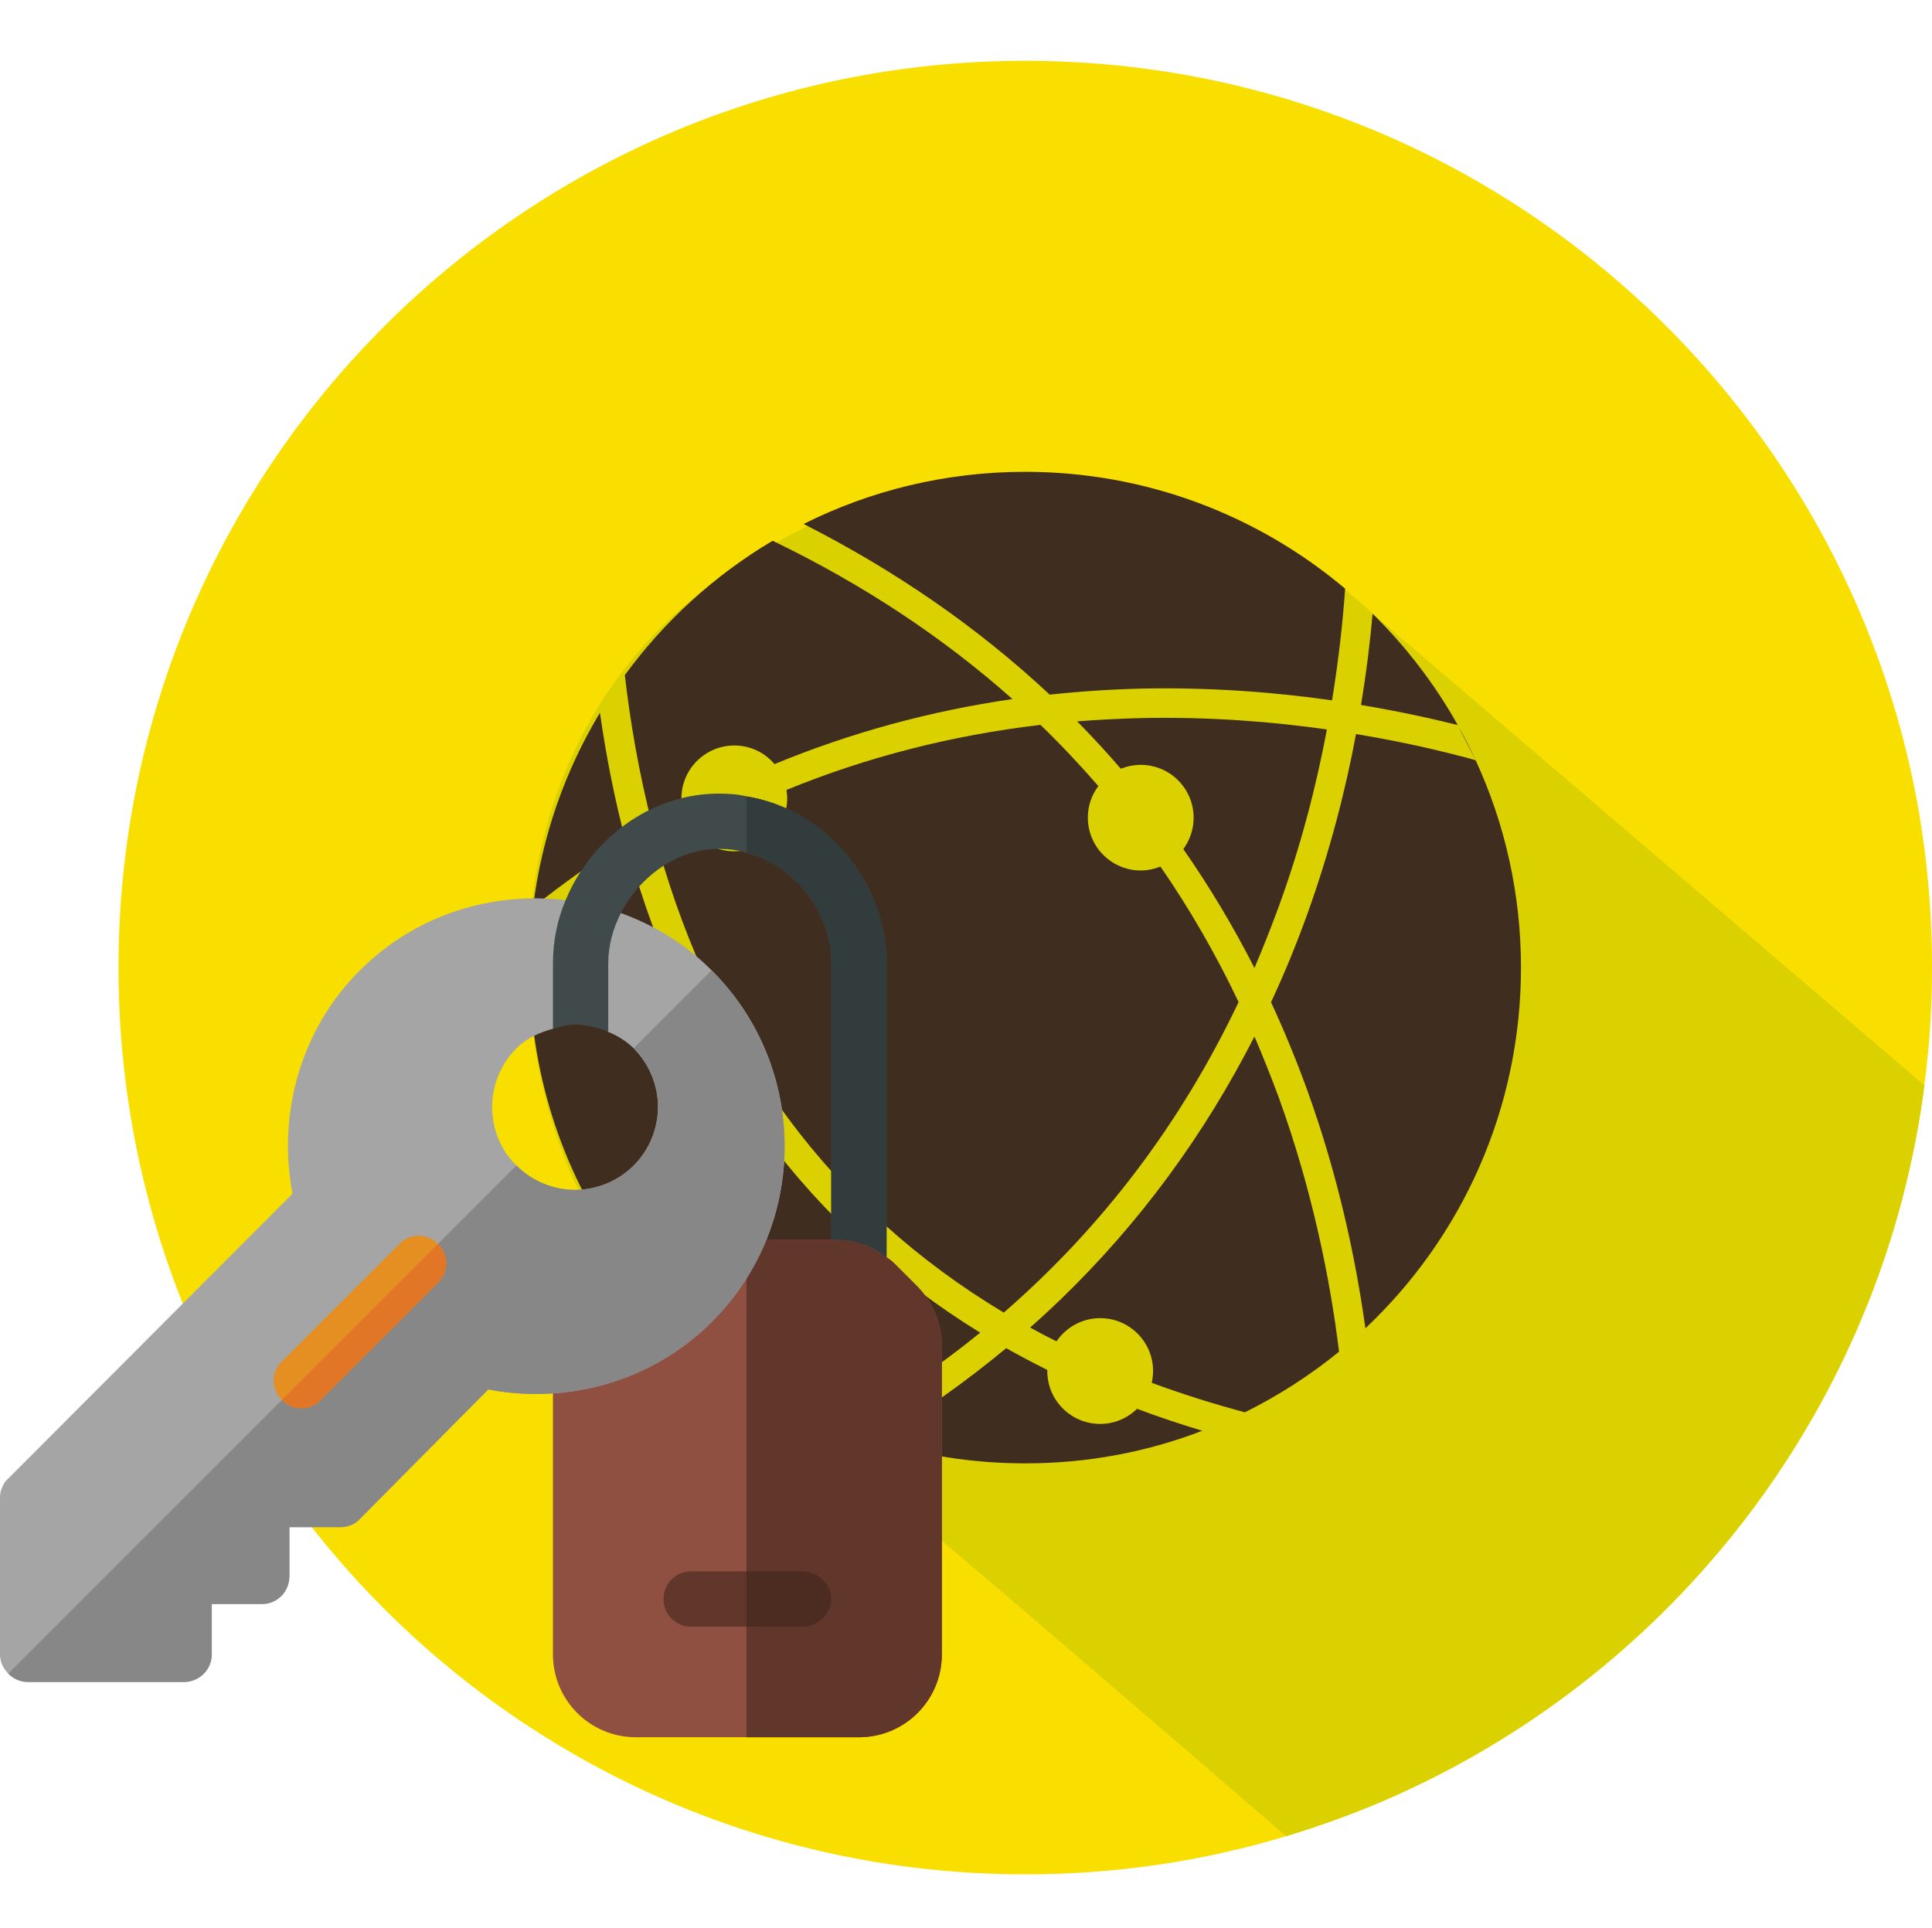 <?xml version="1.0" encoding="utf-8"?>
<!-- Generator: Adobe Illustrator 22.1.0, SVG Export Plug-In . SVG Version: 6.00 Build 0)  -->
<svg version="1.1" xmlns="http://www.w3.org/2000/svg" xmlns:xlink="http://www.w3.org/1999/xlink" x="0px" y="0px"
	 viewBox="0 0 1048.2 1046.2" style="enable-background:new 0 0 1048.2 1046.2;" xml:space="preserve">
<style type="text/css">
	.st0{display:none;}
	.st1{display:inline;}
	.st2{fill:none;}
	.st3{fill:#FFFFFF;}
	.st4{fill:#F9DF00;}
	.st5{fill:#DBD000;}
	.st6{fill:#3F2D1F;}
	.st7{fill:#905041;}
	.st8{fill:#61362B;}
	.st9{fill:#A5A5A5;}
	.st10{fill:#878787;}
	.st11{fill:#E58F22;}
	.st12{fill:#E17726;}
	.st13{fill:#404A4A;}
	.st14{fill:#323C3C;}
	.st15{fill:#4C2B20;}
</style>
<g id="Прямоугольник_1_xA0_Изображение_1_">
</g>
<g id="Защита_корпоративной_информации__от_утечки_данных_и_несанкциони__x28_копия_x29_">
</g>
<g id="Защита_корпоративной_информации__от_утечки_данных_и_несанкциони__x28_копия2_x29_" class="st0">
	
		<g id="Защита_корпоративной_информации__от_утечки_данных_и_несанкциони_1_" class="st1">
		<rect x="-1586" y="225.8" class="st2" width="1620" height="588.5"/>
		<path class="st3" d="M-1502.1,274.5c0,14.5-4.1,25.5-12.3,33.2c-8.2,7.7-20.1,11.5-35.6,11.5h-24.9v-87.8h27.6
			c14.3,0,25.5,3.8,33.4,11.4S-1502.1,260.9-1502.1,274.5z M-1521.4,275c0-18.9-8.3-28.3-25-28.3h-9.9v57.2h8
			C-1530.4,303.9-1521.4,294.2-1521.4,275z"/>
		<path class="st3" d="M-1465.3,285.6v33.7h-18.6v-87.8h25.6c11.9,0,20.8,2.2,26.5,6.5c5.7,4.3,8.6,10.9,8.6,19.8
			c0,5.2-1.4,9.8-4.3,13.8c-2.8,4-6.9,7.2-12.1,9.5c13.2,19.7,21.8,32.5,25.8,38.3h-20.7l-21-33.7H-1465.3z M-1465.3,270.4h6
			c5.9,0,10.2-1,13-2.9c2.8-2,4.2-5,4.2-9.2c0-4.2-1.4-7.1-4.3-8.9c-2.9-1.8-7.3-2.6-13.3-2.6h-5.6V270.4z"/>
		<path class="st3" d="M-1365.5,319.3l-21.1-68.9h-0.5c0.8,14,1.1,23.4,1.1,28v40.8h-16.6v-87.8h25.3l20.8,67.1h0.4l22-67.1h25.3
			v87.8h-17.4v-41.6c0-2,0-4.2,0.1-6.8c0.1-2.6,0.3-9.4,0.8-20.4h-0.5l-22.6,68.8H-1365.5z"/>
		<path class="st3" d="M-1219.3,320.5c-7.9,0-14.1-2.9-18.6-8.6h-1c0.6,5.6,1,8.8,1,9.7v27.2h-18.3v-96.7h14.9l2.6,8.7h0.8
			c4.3-6.6,10.6-10,19-10c7.9,0,14.1,3.1,18.6,9.2c4.5,6.1,6.7,14.6,6.7,25.5c0,7.2-1.1,13.4-3.2,18.7c-2.1,5.3-5.1,9.3-9,12.1
			C-1209.5,319.1-1214.1,320.5-1219.3,320.5z M-1224.8,265.5c-4.5,0-7.8,1.4-9.9,4.2c-2.1,2.8-3.2,7.4-3.2,13.8v2
			c0,7.2,1.1,12.4,3.2,15.5c2.1,3.1,5.5,4.7,10.2,4.7c8.2,0,12.3-6.8,12.3-20.3c0-6.6-1-11.6-3-14.9
			C-1217.3,267.1-1220.4,265.5-1224.8,265.5z"/>
		<path class="st3" d="M-1140.9,250.8c2.5,0,4.5,0.2,6.2,0.5l-1.4,17.2c-1.5-0.4-3.3-0.6-5.4-0.6c-5.8,0-10.4,1.5-13.7,4.5
			c-3.3,3-4.9,7.2-4.9,12.6v34.2h-18.3v-67.1h13.9l2.7,11.3h0.9c2.1-3.8,4.9-6.8,8.4-9.1C-1148.9,252-1145.1,250.8-1140.9,250.8z"/>
		<path class="st3" d="M-1061.5,285.6c0,10.9-2.9,19.5-8.6,25.6c-5.8,6.2-13.8,9.2-24.1,9.2c-6.4,0-12.1-1.4-17.1-4.2
			s-8.7-6.9-11.4-12.2s-4-11.5-4-18.5c0-11,2.9-19.5,8.6-25.6c5.7-6.1,13.8-9.1,24.1-9.1c6.4,0,12.1,1.4,17.1,4.2
			c4.9,2.8,8.7,6.8,11.4,12.1C-1062.8,272.4-1061.5,278.5-1061.5,285.6z M-1107.9,285.6c0,6.6,1.1,11.7,3.3,15.1
			c2.2,3.4,5.7,5.1,10.7,5.1c4.9,0,8.4-1.7,10.5-5.1c2.1-3.4,3.2-8.4,3.2-15.1c0-6.6-1.1-11.6-3.2-15c-2.2-3.3-5.7-5-10.6-5
			c-4.9,0-8.4,1.7-10.6,5S-1107.9,278.9-1107.9,285.6z"/>
		<path class="st3" d="M-1018.1,305.9c3.2,0,7-0.7,11.5-2.1v13.6c-4.6,2-10.2,3.1-16.8,3.1c-7.3,0-12.7-1.9-16-5.6
			c-3.3-3.7-5-9.3-5-16.7v-32.4h-8.8v-7.7l10.1-6.1l5.3-14.2h11.7v14.3h18.8v13.8h-18.8v32.4c0,2.6,0.7,4.5,2.2,5.8
			C-1022.4,305.2-1020.5,305.9-1018.1,305.9z"/>
		<path class="st3" d="M-962.6,320.5c-10.8,0-19.3-3-25.3-8.9c-6.1-6-9.1-14.4-9.1-25.3c0-11.3,2.8-19.9,8.4-26.1
			c5.6-6.1,13.4-9.2,23.3-9.2c9.5,0,16.9,2.7,22.2,8.1s7.9,12.9,7.9,22.4v8.9h-43.3c0.2,5.2,1.7,9.3,4.6,12.2
			c2.9,2.9,6.9,4.4,12.1,4.4c4,0,7.9-0.4,11.5-1.3s7.4-2.2,11.3-4v14.2c-3.2,1.6-6.6,2.8-10.3,3.6
			C-952.9,320.1-957.4,320.5-962.6,320.5z M-965.2,263.9c-3.9,0-6.9,1.2-9.1,3.7c-2.2,2.5-3.5,6-3.8,10.5h25.7
			c-0.1-4.5-1.3-8-3.5-10.5S-961.3,263.9-965.2,263.9z"/>
		<path class="st3" d="M-893,320.5c-20.9,0-31.4-11.5-31.4-34.4c0-11.4,2.8-20.1,8.5-26.2c5.7-6,13.8-9,24.4-9
			c7.8,0,14.7,1.5,20.9,4.6l-5.4,14.2c-2.9-1.2-5.6-2.1-8-2.9c-2.5-0.7-5-1.1-7.4-1.1c-9.5,0-14.3,6.8-14.3,20.3
			c0,13.1,4.8,19.7,14.3,19.7c3.5,0,6.8-0.5,9.8-1.4c3-0.9,6-2.4,9-4.4v15.7c-3,1.9-6,3.2-9,3.9C-884.6,320.1-888.4,320.5-893,320.5
			z"/>
		<path class="st3" d="M-828.8,305.9c3.2,0,7-0.7,11.5-2.1v13.6c-4.6,2-10.2,3.1-16.8,3.1c-7.3,0-12.7-1.9-16-5.6
			c-3.3-3.7-5-9.3-5-16.7v-32.4h-8.8v-7.7l10.1-6.1l5.3-14.2h11.7v14.3h18.8v13.8h-18.8v32.4c0,2.6,0.7,4.5,2.2,5.8
			C-833.1,305.2-831.2,305.9-828.8,305.9z"/>
		<path class="st3" d="M-804.5,234.7c0-6,3.3-8.9,10-8.9c6.6,0,10,3,10,8.9c0,2.8-0.8,5.1-2.5,6.6c-1.7,1.6-4.2,2.4-7.5,2.4
			C-801.1,243.8-804.5,240.8-804.5,234.7z M-785.4,319.3h-18.3v-67.1h18.3V319.3z"/>
		<path class="st3" d="M-705.1,285.6c0,10.9-2.9,19.5-8.6,25.6c-5.8,6.2-13.8,9.2-24.1,9.2c-6.4,0-12.1-1.4-17.1-4.2
			s-8.7-6.9-11.4-12.2s-4-11.5-4-18.5c0-11,2.9-19.5,8.6-25.6c5.7-6.1,13.8-9.1,24.1-9.1c6.4,0,12.1,1.4,17.1,4.2
			c4.9,2.8,8.7,6.8,11.4,12.1C-706.4,272.4-705.1,278.5-705.1,285.6z M-751.6,285.6c0,6.6,1.1,11.7,3.3,15.1
			c2.2,3.4,5.7,5.1,10.7,5.1c4.9,0,8.4-1.7,10.5-5.1c2.1-3.4,3.2-8.4,3.2-15.1c0-6.6-1.1-11.6-3.2-15c-2.2-3.3-5.7-5-10.6-5
			c-4.9,0-8.4,1.7-10.6,5S-751.6,278.9-751.6,285.6z"/>
		<path class="st3" d="M-628,319.3h-18.3V280c0-4.8-0.9-8.5-2.6-10.9c-1.7-2.4-4.5-3.6-8.2-3.6c-5.1,0-8.8,1.7-11.1,5.1
			s-3.4,9.1-3.4,17v31.6H-690v-67.1h14l2.5,8.6h1c2-3.2,4.9-5.7,8.4-7.4c3.6-1.7,7.7-2.5,12.2-2.5c7.8,0,13.7,2.1,17.8,6.3
			c4,4.2,6.1,10.3,6.1,18.3V319.3z"/>
		<path class="st3" d="M-540.1,265.9h-15.9v53.4h-18.3v-53.4h-10.1V257l10.1-4.9v-4.9c0-7.6,1.9-13.2,5.6-16.8
			c3.8-3.5,9.8-5.3,18.1-5.3c6.3,0,12,0.9,16.9,2.8l-4.7,13.5c-3.7-1.2-7.1-1.7-10.2-1.7c-2.6,0-4.5,0.8-5.6,2.3
			c-1.2,1.5-1.7,3.5-1.7,5.9v4.2h15.9V265.9z"/>
		<path class="st3" d="M-468.6,285.6c0,10.9-2.9,19.5-8.6,25.6c-5.8,6.2-13.8,9.2-24.1,9.2c-6.4,0-12.1-1.4-17.1-4.2
			s-8.7-6.9-11.4-12.2s-4-11.5-4-18.5c0-11,2.9-19.5,8.6-25.6c5.7-6.1,13.8-9.1,24.1-9.1c6.4,0,12.1,1.4,17.1,4.2
			c4.9,2.8,8.7,6.8,11.4,12.1C-469.9,272.4-468.6,278.5-468.6,285.6z M-515,285.6c0,6.6,1.1,11.7,3.3,15.1c2.2,3.4,5.7,5.1,10.7,5.1
			c4.9,0,8.4-1.7,10.5-5.1c2.1-3.4,3.2-8.4,3.2-15.1c0-6.6-1.1-11.6-3.2-15c-2.2-3.3-5.7-5-10.6-5c-4.9,0-8.4,1.7-10.6,5
			C-513.9,273.9-515,278.9-515,285.6z"/>
		<path class="st3" d="M-415.9,250.8c2.5,0,4.5,0.2,6.2,0.5l-1.4,17.2c-1.5-0.4-3.3-0.6-5.4-0.6c-5.8,0-10.4,1.5-13.7,4.5
			c-3.3,3-4.9,7.2-4.9,12.6v34.2h-18.3v-67.1h13.9l2.7,11.3h0.9c2.1-3.8,4.9-6.8,8.4-9.1C-424,252-420.1,250.8-415.9,250.8z"/>
		<path class="st3" d="M-1529.5,446.9c0,6.9-2.4,12.1-7.2,15.7c-4.8,3.6-11.9,5.4-21.5,5.4c-4.9,0-9-0.3-12.5-1
			c-3.4-0.7-6.7-1.6-9.7-2.9V449c3.4,1.6,7.2,2.9,11.5,4c4.3,1.1,8,1.6,11.3,1.6c6.6,0,10-1.9,10-5.8c0-1.4-0.4-2.6-1.3-3.5
			c-0.9-0.9-2.4-1.9-4.6-3.1s-5-2.5-8.6-4c-5.2-2.2-9-4.2-11.4-6c-2.4-1.8-4.2-4-5.3-6.3c-1.1-2.4-1.7-5.3-1.7-8.8
			c0-6,2.3-10.6,6.9-13.8c4.6-3.3,11.2-4.9,19.7-4.9c8.1,0,16,1.8,23.6,5.3l-5.5,13.2c-3.4-1.4-6.5-2.6-9.4-3.5
			c-2.9-0.9-5.9-1.4-8.9-1.4c-5.4,0-8.1,1.5-8.1,4.4c0,1.6,0.9,3.1,2.6,4.3c1.7,1.2,5.6,3,11.4,5.3c5.2,2.1,9.1,4.1,11.5,5.9
			c2.4,1.8,4.2,4,5.4,6.4C-1530.1,440.7-1529.5,443.6-1529.5,446.9z"/>
		<path class="st3" d="M-1454.2,433.2c0,10.9-2.9,19.5-8.6,25.6c-5.8,6.2-13.8,9.2-24.1,9.2c-6.4,0-12.1-1.4-17.1-4.2
			s-8.7-6.9-11.4-12.2s-4-11.5-4-18.5c0-11,2.9-19.5,8.6-25.6c5.7-6.1,13.8-9.1,24.1-9.1c6.4,0,12.1,1.4,17.1,4.2
			c4.9,2.8,8.7,6.8,11.4,12.1C-1455.6,420-1454.2,426.1-1454.2,433.2z M-1500.7,433.2c0,6.6,1.1,11.7,3.3,15.1
			c2.2,3.4,5.7,5.1,10.7,5.1c4.9,0,8.4-1.7,10.5-5.1c2.1-3.4,3.2-8.4,3.2-15.1c0-6.6-1.1-11.6-3.2-15c-2.2-3.3-5.7-5-10.6-5
			c-4.9,0-8.4,1.7-10.6,5S-1500.7,426.5-1500.7,433.2z"/>
		<path class="st3" d="M-1402,413.5h-15.9v53.4h-18.3v-53.4h-10.1v-8.8l10.1-4.9v-4.9c0-7.6,1.9-13.2,5.6-16.8
			c3.8-3.5,9.8-5.3,18.1-5.3c6.3,0,12,0.9,16.9,2.8l-4.7,13.5c-3.7-1.2-7.1-1.7-10.2-1.7c-2.6,0-4.5,0.8-5.6,2.3
			c-1.2,1.5-1.7,3.5-1.7,5.9v4.2h15.9V413.5z"/>
		<path class="st3" d="M-1363.2,453.5c3.2,0,7-0.7,11.5-2.1V465c-4.6,2-10.2,3.1-16.8,3.1c-7.3,0-12.7-1.9-16-5.6
			c-3.3-3.7-5-9.3-5-16.7v-32.4h-8.8v-7.7l10.1-6.1l5.3-14.2h11.7v14.3h18.8v13.8h-18.8v32.4c0,2.6,0.7,4.5,2.2,5.8
			C-1367.5,452.8-1365.6,453.5-1363.2,453.5z"/>
		<path class="st3" d="M-1282.9,466.9l-5.2-23.5l-7-29.7h-0.4l-12.3,53.2h-19.7l-19.1-67.1h18.3l7.7,29.7c1.2,5.3,2.5,12.7,3.8,22
			h0.4c0.2-3,0.9-7.9,2.1-14.5l1-5.1l8.3-32.2h20.2l7.9,32.2c0.2,0.9,0.4,2.2,0.8,3.9c0.3,1.7,0.7,3.6,1,5.5
			c0.3,1.9,0.6,3.8,0.9,5.7c0.3,1.9,0.4,3.4,0.5,4.5h0.4c0.4-2.9,1-6.8,1.9-11.9c0.9-5,1.6-8.4,2-10.2l8-29.7h18l-19.3,67.1H-1282.9
			z"/>
		<path class="st3" d="M-1190.2,466.9l-3.5-9.1h-0.5c-3.1,3.9-6.3,6.6-9.5,8.1c-3.3,1.5-7.5,2.3-12.8,2.3c-6.4,0-11.5-1.8-15.2-5.5
			c-3.7-3.7-5.6-8.9-5.6-15.7c0-7.1,2.5-12.4,7.5-15.8c5-3.4,12.5-5.3,22.6-5.6l11.7-0.4v-2.9c0-6.8-3.5-10.2-10.5-10.2
			c-5.4,0-11.7,1.6-18.9,4.9l-6.1-12.4c7.7-4,16.3-6.1,25.7-6.1c9,0,15.9,2,20.7,5.9c4.8,3.9,7.2,9.9,7.2,17.9v44.7H-1190.2z
			 M-1195.6,435.7l-7.1,0.2c-5.3,0.2-9.3,1.1-11.9,2.9c-2.6,1.8-3.9,4.4-3.9,8c0,5.2,3,7.7,8.9,7.7c4.2,0,7.6-1.2,10.2-3.7
			c2.5-2.4,3.8-5.7,3.8-9.7V435.7z"/>
		<path class="st3" d="M-1121,398.4c2.5,0,4.5,0.2,6.2,0.5l-1.4,17.2c-1.5-0.4-3.3-0.6-5.4-0.6c-5.8,0-10.4,1.5-13.7,4.5
			c-3.3,3-4.9,7.2-4.9,12.6v34.2h-18.3v-67.1h13.9l2.7,11.3h0.9c2.1-3.8,4.9-6.8,8.4-9.1C-1129,399.6-1125.2,398.4-1121,398.4z"/>
		<path class="st3" d="M-1072.3,468.1c-10.8,0-19.3-3-25.3-8.9c-6.1-6-9.1-14.4-9.1-25.3c0-11.3,2.8-19.9,8.4-26.1
			c5.6-6.1,13.4-9.2,23.3-9.2c9.5,0,16.9,2.7,22.2,8.1s7.9,12.9,7.9,22.4v8.9h-43.3c0.2,5.2,1.7,9.3,4.6,12.2
			c2.9,2.9,6.9,4.4,12.1,4.4c4,0,7.9-0.4,11.5-1.3s7.4-2.2,11.3-4v14.2c-3.2,1.6-6.6,2.8-10.3,3.6
			C-1062.6,467.7-1067,468.1-1072.3,468.1z M-1074.8,411.5c-3.9,0-6.9,1.2-9.1,3.7c-2.2,2.5-3.5,6-3.8,10.5h25.7
			c-0.1-4.5-1.3-8-3.5-10.5S-1071,411.5-1074.8,411.5z"/>
		<path class="st3" d="M-955.4,466.9l-3.5-9.1h-0.5c-3.1,3.9-6.3,6.6-9.5,8.1c-3.3,1.5-7.5,2.3-12.8,2.3c-6.4,0-11.5-1.8-15.2-5.5
			c-3.7-3.7-5.6-8.9-5.6-15.7c0-7.1,2.5-12.4,7.5-15.8c5-3.4,12.5-5.3,22.6-5.6l11.7-0.4v-2.9c0-6.8-3.5-10.2-10.5-10.2
			c-5.4,0-11.7,1.6-18.9,4.9l-6.1-12.4c7.7-4,16.3-6.1,25.7-6.1c9,0,15.9,2,20.7,5.9c4.8,3.9,7.2,9.9,7.2,17.9v44.7H-955.4z
			 M-960.8,435.7l-7.1,0.2c-5.3,0.2-9.3,1.1-11.9,2.9c-2.6,1.8-3.9,4.4-3.9,8c0,5.2,3,7.7,8.9,7.7c4.2,0,7.6-1.2,10.2-3.7
			c2.5-2.4,3.8-5.7,3.8-9.7V435.7z"/>
		<path class="st3" d="M-861.8,466.9h-18.3v-39.2c0-4.8-0.9-8.5-2.6-10.9c-1.7-2.4-4.5-3.6-8.2-3.6c-5.1,0-8.8,1.7-11.1,5.1
			s-3.4,9.1-3.4,17v31.6h-18.3v-67.1h14l2.5,8.6h1c2-3.2,4.9-5.7,8.4-7.4c3.6-1.7,7.7-2.5,12.2-2.5c7.8,0,13.7,2.1,17.8,6.3
			c4,4.2,6.1,10.3,6.1,18.3V466.9z"/>
		<path class="st3" d="M-821.6,468.1c-7.9,0-14.1-3.1-18.6-9.2c-4.5-6.1-6.8-14.6-6.8-25.5c0-11,2.3-19.6,6.9-25.7
			c4.6-6.1,10.9-9.2,18.9-9.2c8.4,0,14.9,3.3,19.3,9.8h0.6c-0.9-5-1.4-9.5-1.4-13.4v-21.5h18.4v93.5h-14.1l-3.5-8.7h-0.8
			C-806.8,464.7-813.1,468.1-821.6,468.1z M-815.2,453.5c4.7,0,8.1-1.4,10.3-4.1c2.2-2.7,3.4-7.3,3.6-13.9v-2
			c0-7.2-1.1-12.4-3.3-15.5c-2.2-3.1-5.8-4.7-10.8-4.7c-4.1,0-7.3,1.7-9.5,5.2c-2.3,3.5-3.4,8.5-3.4,15.1s1.1,11.6,3.4,14.9
			S-819.5,453.5-815.2,453.5z"/>
		<path class="st3" d="M-696,413.5h-15.9v53.4h-18.3v-53.4h-10.1v-8.8l10.1-4.9v-4.9c0-7.6,1.9-13.2,5.6-16.8
			c3.8-3.5,9.8-5.3,18.1-5.3c6.3,0,12,0.9,16.9,2.8l-4.7,13.5c-3.7-1.2-7.1-1.7-10.2-1.7c-2.6,0-4.5,0.8-5.6,2.3
			c-1.2,1.5-1.7,3.5-1.7,5.9v4.2h15.9V413.5z"/>
		<path class="st3" d="M-686.3,382.3c0-6,3.3-8.9,10-8.9c6.6,0,10,3,10,8.9c0,2.8-0.8,5.1-2.5,6.6c-1.7,1.6-4.2,2.4-7.5,2.4
			C-682.9,391.4-686.3,388.4-686.3,382.3z M-667.2,466.9h-18.3v-67.1h18.3V466.9z"/>
		<path class="st3" d="M-629.6,466.9h-18.3v-93.5h18.3V466.9z"/>
		<path class="st3" d="M-580,468.1c-10.8,0-19.3-3-25.3-8.9c-6.1-6-9.1-14.4-9.1-25.3c0-11.3,2.8-19.9,8.4-26.1
			c5.6-6.1,13.4-9.2,23.3-9.2c9.5,0,16.9,2.7,22.2,8.1s7.9,12.9,7.9,22.4v8.9h-43.3c0.2,5.2,1.7,9.3,4.6,12.2
			c2.9,2.9,6.9,4.4,12.1,4.4c4,0,7.9-0.4,11.5-1.3s7.4-2.2,11.3-4v14.2c-3.2,1.6-6.6,2.8-10.3,3.6
			C-570.3,467.7-574.8,468.1-580,468.1z M-582.6,411.5c-3.9,0-6.9,1.2-9.1,3.7c-2.2,2.5-3.5,6-3.8,10.5h25.7
			c-0.1-4.5-1.3-8-3.5-10.5S-578.7,411.5-582.6,411.5z"/>
		<path class="st3" d="M-490.9,446.9c0,6.9-2.4,12.1-7.2,15.7c-4.8,3.6-11.9,5.4-21.5,5.4c-4.9,0-9-0.3-12.5-1
			c-3.4-0.7-6.7-1.6-9.7-2.9V449c3.4,1.6,7.2,2.9,11.5,4c4.3,1.1,8,1.6,11.3,1.6c6.6,0,10-1.9,10-5.8c0-1.4-0.4-2.6-1.3-3.5
			c-0.9-0.9-2.4-1.9-4.6-3.1s-5-2.5-8.6-4c-5.2-2.2-9-4.2-11.4-6c-2.4-1.8-4.2-4-5.3-6.3c-1.1-2.4-1.7-5.3-1.7-8.8
			c0-6,2.3-10.6,6.9-13.8c4.6-3.3,11.2-4.9,19.7-4.9c8.1,0,16,1.8,23.6,5.3l-5.5,13.2c-3.4-1.4-6.5-2.6-9.4-3.5
			c-2.9-0.9-5.9-1.4-8.9-1.4c-5.4,0-8.1,1.5-8.1,4.4c0,1.6,0.9,3.1,2.6,4.3c1.7,1.2,5.6,3,11.4,5.3c5.2,2.1,9.1,4.1,11.5,5.9
			c2.4,1.8,4.2,4,5.4,6.4C-491.5,440.7-490.9,443.6-490.9,446.9z"/>
		<path class="st3" d="M-1554.3,655.3l-0.9-6.5h-0.3c-2.1,2.6-4.2,4.5-6.3,5.6c-2.2,1.1-4.7,1.6-7.7,1.6c-4,0-7.1-1-9.4-3.1
			c-2.2-2.1-3.3-4.9-3.3-8.5c0-4,1.7-7.1,5-9.3c3.3-2.2,8.1-3.4,14.4-3.5l7.8-0.2v-2.7c0-3.9-0.8-6.8-2.4-8.8c-1.6-2-4.1-3-7.6-3
			c-3.8,0-7.7,1.1-11.8,3.2l-1.4-3.2c4.5-2.1,8.9-3.2,13.3-3.2c4.5,0,7.8,1.2,10.1,3.5c2.2,2.3,3.3,6,3.3,10.9v27.2H-1554.3z
			 M-1569.4,652.6c4.4,0,7.8-1.2,10.3-3.7c2.5-2.5,3.8-6,3.8-10.4v-4l-7.1,0.3c-5.7,0.3-9.8,1.2-12.3,2.7c-2.4,1.5-3.7,3.9-3.7,7.1
			c0,2.6,0.8,4.5,2.4,6C-1574.5,651.9-1572.2,652.6-1569.4,652.6z"/>
		<path class="st3" d="M-1506.5,614.4v2.6l-8.5,0.5c2.3,2.8,3.4,5.9,3.4,9.2c0,3.9-1.3,7.1-3.9,9.6c-2.6,2.4-6.1,3.7-10.5,3.7
			c-1.9,0-3.2-0.1-3.9-0.2c-1.5,0.8-2.6,1.7-3.4,2.7c-0.8,1.1-1.2,2.2-1.2,3.3c0,1.3,0.5,2.3,1.5,2.9c1,0.6,2.7,0.9,5,0.9h7.1
			c4.4,0,7.8,0.9,10.2,2.7c2.4,1.8,3.5,4.4,3.5,8c0,4.3-1.7,7.6-5.2,10c-3.5,2.3-8.5,3.5-14.9,3.5c-5.1,0-9.1-1-11.9-3
			c-2.8-2-4.2-4.7-4.2-8.3c0-2.8,0.9-5.1,2.6-7c1.7-1.9,4.1-3.1,7.1-3.8c-1.2-0.5-2.2-1.3-3-2.2c-0.7-1-1.1-2.1-1.1-3.3
			c0-2.7,1.7-5.1,5.2-7.2c-2.4-1-4.2-2.5-5.6-4.6c-1.3-2.1-2-4.5-2-7.2c0-4.1,1.3-7.4,3.9-9.8c2.6-2.5,6.1-3.7,10.5-3.7
			c2.7,0,4.8,0.3,6.2,0.8H-1506.5z M-1539.6,662.2c0,5.6,4.2,8.4,12.5,8.4c10.7,0,16.1-3.4,16.1-10.3c0-2.5-0.8-4.2-2.5-5.3
			c-1.7-1.1-4.4-1.7-8.2-1.7h-6.7C-1535.8,653.3-1539.6,656.3-1539.6,662.2z M-1536.5,627.1c0,3.2,1,5.6,2.9,7.4
			c1.9,1.7,4.5,2.6,7.7,2.6c3.4,0,6-0.9,7.8-2.6c1.8-1.7,2.7-4.2,2.7-7.5c0-3.5-0.9-6.1-2.8-7.8c-1.9-1.7-4.5-2.6-7.8-2.6
			c-3.3,0-5.8,0.9-7.7,2.8S-1536.5,623.8-1536.5,627.1z"/>
		<path class="st3" d="M-1473.3,655.3l-0.9-6.5h-0.3c-2.1,2.6-4.2,4.5-6.3,5.6c-2.2,1.1-4.7,1.6-7.7,1.6c-4,0-7.1-1-9.4-3.1
			c-2.2-2.1-3.3-4.9-3.3-8.5c0-4,1.7-7.1,5-9.3c3.3-2.2,8.1-3.4,14.4-3.5l7.8-0.2v-2.7c0-3.9-0.8-6.8-2.4-8.8c-1.6-2-4.1-3-7.6-3
			c-3.8,0-7.7,1.1-11.8,3.2l-1.4-3.2c4.5-2.1,8.9-3.2,13.3-3.2c4.5,0,7.8,1.2,10.1,3.5c2.2,2.3,3.3,6,3.3,10.9v27.2H-1473.3z
			 M-1488.3,652.6c4.4,0,7.8-1.2,10.3-3.7c2.5-2.5,3.8-6,3.8-10.4v-4l-7.1,0.3c-5.7,0.3-9.8,1.2-12.3,2.7c-2.4,1.5-3.7,3.9-3.7,7.1
			c0,2.6,0.8,4.5,2.4,6C-1493.4,651.9-1491.2,652.6-1488.3,652.6z"/>
		<path class="st3" d="M-1457.8,603c0-2.4,0.8-3.6,2.4-3.6c0.8,0,1.4,0.3,1.8,0.9c0.4,0.6,0.7,1.5,0.7,2.7c0,1.1-0.2,2-0.7,2.7
			c-0.4,0.7-1,1-1.8,1C-1457,606.7-1457.8,605.5-1457.8,603z M-1453.6,655.3h-3.7v-40.9h3.7V655.3z"/>
		<path class="st3" d="M-1411.4,655.3v-26.5c0-4.1-0.9-7.1-2.6-9s-4.4-2.8-8-2.8c-4.9,0-8.5,1.2-10.7,3.7c-2.3,2.5-3.4,6.5-3.4,12
			v22.6h-3.7v-40.9h3.2l0.7,5.6h0.2c2.7-4.3,7.4-6.4,14.2-6.4c9.3,0,13.9,5,13.9,14.9v26.7H-1411.4z"/>
		<path class="st3" d="M-1369.1,644.6c0,3.7-1.4,6.5-4.2,8.4s-6.7,3-11.8,3c-5.5,0-9.8-0.8-13-2.5v-4c4.1,2.1,8.4,3.1,13,3.1
			c4,0,7.1-0.7,9.2-2s3.1-3.1,3.1-5.4c0-2.1-0.8-3.8-2.5-5.2c-1.7-1.4-4.4-2.8-8.2-4.1c-4.1-1.5-7-2.8-8.6-3.8s-2.9-2.3-3.7-3.6
			s-1.3-3-1.3-4.9c0-3.1,1.3-5.5,3.9-7.3c2.6-1.8,6.2-2.7,10.8-2.7c4.4,0,8.6,0.8,12.6,2.5l-1.4,3.4c-4-1.7-7.7-2.5-11.2-2.5
			c-3.3,0-6,0.6-7.9,1.7c-2,1.1-2.9,2.6-2.9,4.6c0,2.1,0.8,3.8,2.3,5.1c1.5,1.3,4.5,2.7,8.9,4.3c3.7,1.3,6.4,2.5,8,3.6
			c1.7,1.1,2.9,2.3,3.8,3.6S-1369.1,642.8-1369.1,644.6z"/>
		<path class="st3" d="M-1347.8,652.7c2.4,0,4.4-0.2,6.2-0.6v3c-1.8,0.6-3.9,0.9-6.2,0.9c-3.6,0-6.3-1-8-2.9c-1.7-1.9-2.6-5-2.6-9.1
			v-26.4h-6.1v-2.2l6.1-1.7l1.9-9.2h1.9v9.9h12v3.2h-12v25.9c0,3.1,0.6,5.5,1.7,7C-1351.9,651.9-1350.2,652.7-1347.8,652.7z"/>
		<path class="st3" d="M-1295.3,656c-6.3,0-10.9-2.4-13.8-7.1h-0.3l0.1,3.2c0.1,1.9,0.2,3.9,0.2,6.1v15.6h-3.7v-59.4h3.2l0.7,5.8
			h0.2c2.8-4.4,7.3-6.6,13.5-6.6c5.5,0,9.7,1.8,12.6,5.4c2.9,3.6,4.3,8.9,4.3,15.8c0,6.7-1.5,11.9-4.6,15.6
			C-1285.9,654.2-1290.1,656-1295.3,656z M-1295.4,652.7c4.2,0,7.4-1.6,9.7-4.7c2.3-3.1,3.4-7.5,3.4-13c0-12-4.3-18-13-18
			c-4.8,0-8.3,1.3-10.5,3.9c-2.2,2.6-3.3,6.9-3.3,12.8v1.2c0,6.4,1.1,11,3.2,13.7C-1303.7,651.3-1300.3,652.7-1295.4,652.7z"/>
		<path class="st3" d="M-1267.5,603c0-2.4,0.8-3.6,2.4-3.6c0.8,0,1.4,0.3,1.8,0.9c0.4,0.6,0.7,1.5,0.7,2.7c0,1.1-0.2,2-0.7,2.7
			c-0.4,0.7-1,1-1.8,1C-1266.7,606.7-1267.5,605.5-1267.5,603z M-1263.3,655.3h-3.7v-40.9h3.7V655.3z"/>
		<path class="st3" d="M-1233.5,613.6c1.7,0,3.6,0.2,5.6,0.5l-0.7,3.6c-1.7-0.4-3.5-0.6-5.3-0.6c-3.5,0-6.3,1.5-8.6,4.4
			c-2.2,3-3.3,6.7-3.3,11.2v22.6h-3.7v-40.9h3.2l0.4,7.4h0.3c1.7-3,3.5-5.1,5.4-6.3C-1238.5,614.2-1236.2,613.6-1233.5,613.6z"/>
		<path class="st3" d="M-1194.8,655.3l-0.9-6.5h-0.3c-2.1,2.6-4.2,4.5-6.3,5.6c-2.2,1.1-4.7,1.6-7.7,1.6c-4,0-7.1-1-9.4-3.1
			c-2.2-2.1-3.3-4.9-3.3-8.5c0-4,1.7-7.1,5-9.3c3.3-2.2,8.1-3.4,14.4-3.5l7.8-0.2v-2.7c0-3.9-0.8-6.8-2.4-8.8c-1.6-2-4.1-3-7.6-3
			c-3.8,0-7.7,1.1-11.8,3.2l-1.4-3.2c4.5-2.1,8.9-3.2,13.3-3.2c4.5,0,7.8,1.2,10.1,3.5c2.2,2.3,3.3,6,3.3,10.9v27.2H-1194.8z
			 M-1209.8,652.6c4.4,0,7.8-1.2,10.3-3.7c2.5-2.5,3.8-6,3.8-10.4v-4l-7.1,0.3c-5.7,0.3-9.8,1.2-12.3,2.7c-2.4,1.5-3.7,3.9-3.7,7.1
			c0,2.6,0.8,4.5,2.3,6S-1212.7,652.6-1209.8,652.6z"/>
		<path class="st3" d="M-1162.5,656c-5.8,0-10.4-1.8-13.7-5.5s-5-8.8-5-15.4c0-6.8,1.7-12,5.2-15.8c3.4-3.8,8.1-5.7,14.1-5.7
			c3.5,0,6.9,0.6,10.2,1.8l-1,3.3c-3.5-1.2-6.6-1.8-9.2-1.8c-5,0-8.8,1.5-11.4,4.6c-2.6,3.1-3.9,7.6-3.9,13.4c0,5.5,1.3,9.8,3.9,13
			c2.6,3.1,6.2,4.7,10.8,4.7c3.7,0,7.2-0.7,10.3-2v3.5C-1154.8,655.4-1158.3,656-1162.5,656z"/>
		<path class="st3" d="M-1149.1,614.4h3.8l8.6,22.9c2.6,7,4.3,11.8,5,14.3h0.2c1.1-3.2,2.8-8.1,5.2-14.5l8.6-22.7h3.8l-18.3,47.5
			c-1.5,3.9-2.7,6.5-3.7,7.8c-1,1.4-2.2,2.4-3.5,3c-1.3,0.7-3,1-4.9,1c-1.4,0-3-0.3-4.8-0.8v-3.2c1.5,0.4,3,0.6,4.7,0.6
			c1.3,0,2.4-0.3,3.4-0.9s1.9-1.5,2.7-2.8c0.8-1.3,1.7-3.3,2.7-6c1-2.7,1.7-4.5,2-5.4L-1149.1,614.4z"/>
		<path class="st3" d="M-1102.6,646.3l0.5,0.8c-1.9,6.6-4.1,12.7-6.5,18.1h-2.4c1.9-6.9,3.3-13.2,4.1-18.9H-1102.6z"/>
		<path class="st3" d="M-1070.9,603c0-2.4,0.8-3.6,2.4-3.6c0.8,0,1.4,0.3,1.8,0.9c0.4,0.6,0.7,1.5,0.7,2.7c0,1.1-0.2,2-0.7,2.7
			c-0.4,0.7-1,1-1.8,1C-1070.1,606.7-1070.9,605.5-1070.9,603z M-1066.6,655.3h-3.7v-40.9h3.7V655.3z"/>
		<path class="st3" d="M-1049.2,655.3h-3.7v-58.5h3.7V655.3z"/>
		<path class="st3" d="M-1031.8,655.3h-3.7v-58.5h3.7V655.3z"/>
		<path class="st3" d="M-1001.6,656c-5.9,0-10.6-1.8-13.9-5.5c-3.3-3.7-5-8.8-5-15.4c0-6.5,1.6-11.7,4.8-15.7
			c3.2-3.9,7.5-5.9,13-5.9c4.8,0,8.6,1.7,11.4,5c2.8,3.4,4.2,7.9,4.2,13.7v3h-29.4c0,5.6,1.4,9.9,3.9,12.9c2.6,3,6.2,4.4,11,4.4
			c2.3,0,4.4-0.2,6.1-0.5c1.8-0.3,4-1,6.7-2.1v3.4c-2.3,1-4.4,1.7-6.4,2C-997.1,655.8-999.3,656-1001.6,656z M-1002.7,616.9
			c-3.9,0-7.1,1.3-9.5,3.9c-2.4,2.6-3.8,6.3-4.2,11.2h25.3c0-4.7-1-8.4-3.1-11.1C-996.2,618.2-999.1,616.9-1002.7,616.9z"/>
		<path class="st3" d="M-944,614.4v2.6l-8.5,0.5c2.3,2.8,3.4,5.9,3.4,9.2c0,3.9-1.3,7.1-3.9,9.6c-2.6,2.4-6.1,3.7-10.5,3.7
			c-1.9,0-3.2-0.1-3.9-0.2c-1.5,0.8-2.6,1.7-3.4,2.7c-0.8,1.1-1.2,2.2-1.2,3.3c0,1.3,0.5,2.3,1.5,2.9s2.7,0.9,5,0.9h7.1
			c4.4,0,7.8,0.9,10.2,2.7c2.4,1.8,3.5,4.4,3.5,8c0,4.3-1.7,7.6-5.2,10c-3.5,2.3-8.5,3.5-14.9,3.5c-5.1,0-9.1-1-11.9-3
			c-2.8-2-4.2-4.7-4.2-8.3c0-2.8,0.9-5.1,2.6-7s4.1-3.1,7.1-3.8c-1.2-0.5-2.2-1.3-3-2.2s-1.1-2.1-1.1-3.3c0-2.7,1.7-5.1,5.2-7.2
			c-2.4-1-4.2-2.5-5.6-4.6c-1.3-2.1-2-4.5-2-7.2c0-4.1,1.3-7.4,3.9-9.8c2.6-2.5,6.1-3.7,10.5-3.7c2.7,0,4.8,0.3,6.2,0.8H-944z
			 M-977.1,662.2c0,5.6,4.2,8.4,12.5,8.4c10.7,0,16.1-3.4,16.1-10.3c0-2.5-0.8-4.2-2.5-5.3c-1.7-1.1-4.4-1.7-8.2-1.7h-6.7
			C-973.3,653.3-977.1,656.3-977.1,662.2z M-974,627.1c0,3.2,1,5.6,2.9,7.4c1.9,1.7,4.5,2.6,7.7,2.6c3.4,0,6-0.9,7.8-2.6
			s2.7-4.2,2.7-7.5c0-3.5-0.9-6.1-2.8-7.8s-4.5-2.6-7.8-2.6c-3.3,0-5.8,0.9-7.7,2.8C-973,621.2-974,623.8-974,627.1z"/>
		<path class="st3" d="M-910.8,655.3l-0.9-6.5h-0.3c-2.1,2.6-4.2,4.5-6.3,5.6c-2.2,1.1-4.7,1.6-7.7,1.6c-4,0-7.1-1-9.4-3.1
			c-2.2-2.1-3.3-4.9-3.3-8.5c0-4,1.7-7.1,5-9.3c3.3-2.2,8.1-3.4,14.4-3.5l7.8-0.2v-2.7c0-3.9-0.8-6.8-2.4-8.8c-1.6-2-4.1-3-7.6-3
			c-3.8,0-7.7,1.1-11.8,3.2l-1.4-3.2c4.5-2.1,8.9-3.2,13.3-3.2c4.5,0,7.8,1.2,10.1,3.5c2.2,2.3,3.3,6,3.3,10.9v27.2H-910.8z
			 M-925.8,652.6c4.4,0,7.8-1.2,10.3-3.7c2.5-2.5,3.8-6,3.8-10.4v-4l-7.1,0.3c-5.7,0.3-9.8,1.2-12.3,2.7c-2.4,1.5-3.7,3.9-3.7,7.1
			c0,2.6,0.8,4.5,2.3,6S-928.7,652.6-925.8,652.6z"/>
		<path class="st3" d="M-891.1,655.3h-3.7v-58.5h3.7V655.3z"/>
		<path class="st3" d="M-842.4,613.6c3,0,5.5,0.5,7.7,1.6c2.2,1.1,4.1,2.9,5.8,5.5h0.2c-0.2-3.2-0.2-6.3-0.2-9.3v-14.7h3.7v58.5
			h-2.4l-0.9-6.2h-0.3c-3.1,4.7-7.6,7-13.4,7c-5.6,0-10-1.8-12.9-5.3c-3-3.5-4.5-8.6-4.5-15.3c0-7.1,1.5-12.5,4.4-16.2
			C-852.4,615.5-848.1,613.6-842.4,613.6z M-842.4,617c-4.5,0-7.8,1.6-10.1,4.7c-2.2,3.1-3.4,7.7-3.4,13.6
			c0,11.6,4.5,17.4,13.5,17.4c4.6,0,8-1.3,10.2-4c2.2-2.7,3.2-7.1,3.2-13.3v-0.6c0-6.3-1.1-10.9-3.2-13.6S-837.7,617-842.4,617z"/>
		<path class="st3" d="M-812.1,603c0-2.4,0.8-3.6,2.4-3.6c0.8,0,1.4,0.3,1.8,0.9c0.4,0.6,0.7,1.5,0.7,2.7c0,1.1-0.2,2-0.7,2.7
			c-0.4,0.7-1,1-1.8,1C-811.3,606.7-812.1,605.5-812.1,603z M-807.8,655.3h-3.7v-40.9h3.7V655.3z"/>
		<path class="st3" d="M-768.8,644.6c0,3.7-1.4,6.5-4.2,8.4s-6.7,3-11.8,3c-5.5,0-9.8-0.8-13-2.5v-4c4.1,2.1,8.4,3.1,13,3.1
			c4,0,7.1-0.7,9.2-2c2.1-1.3,3.1-3.1,3.1-5.4c0-2.1-0.8-3.8-2.5-5.2c-1.7-1.4-4.4-2.8-8.2-4.1c-4.1-1.5-7-2.8-8.6-3.8
			s-2.9-2.3-3.7-3.6c-0.8-1.3-1.3-3-1.3-4.9c0-3.1,1.3-5.5,3.9-7.3c2.6-1.8,6.2-2.7,10.8-2.7c4.4,0,8.6,0.8,12.6,2.5l-1.4,3.4
			c-4-1.7-7.7-2.5-11.2-2.5c-3.3,0-6,0.6-7.9,1.7c-2,1.1-2.9,2.6-2.9,4.6c0,2.1,0.8,3.8,2.3,5.1s4.5,2.7,8.9,4.3
			c3.7,1.3,6.4,2.5,8,3.6c1.7,1.1,2.9,2.3,3.8,3.6C-769.2,641.2-768.8,642.8-768.8,644.6z"/>
		<path class="st3" d="M-747.5,652.7c2.4,0,4.4-0.2,6.2-0.6v3c-1.8,0.6-3.9,0.9-6.2,0.9c-3.6,0-6.3-1-8-2.9c-1.7-1.9-2.6-5-2.6-9.1
			v-26.4h-6.1v-2.2l6.1-1.7l1.9-9.2h1.9v9.9h12v3.2h-12v25.9c0,3.1,0.6,5.5,1.7,7C-751.6,651.9-749.9,652.7-747.5,652.7z"/>
		<path class="st3" d="M-716.4,613.6c1.7,0,3.6,0.2,5.6,0.5l-0.7,3.6c-1.7-0.4-3.5-0.6-5.3-0.6c-3.5,0-6.3,1.5-8.6,4.4
			c-2.2,3-3.3,6.7-3.3,11.2v22.6h-3.7v-40.9h3.2l0.4,7.4h0.3c1.7-3,3.5-5.1,5.4-6.3C-721.4,614.2-719.1,613.6-716.4,613.6z"/>
		<path class="st3" d="M-703.1,603c0-2.4,0.8-3.6,2.4-3.6c0.8,0,1.4,0.3,1.8,0.9c0.4,0.6,0.7,1.5,0.7,2.7c0,1.1-0.2,2-0.7,2.7
			c-0.4,0.7-1,1-1.8,1C-702.3,606.7-703.1,605.5-703.1,603z M-698.8,655.3h-3.7v-40.9h3.7V655.3z"/>
		<path class="st3" d="M-667.9,613.6c5.7,0,10,1.8,12.9,5.4c2.9,3.6,4.3,8.9,4.3,15.8c0,6.8-1.5,12-4.6,15.7
			c-3,3.7-7.3,5.5-12.8,5.5c-2.9,0-5.5-0.6-7.9-1.8s-4.2-2.9-5.5-5.1h-0.3l-1.1,6.2h-2.3v-58.5h3.7v14.7c0,2.2-0.1,4.2-0.2,6.1
			l-0.1,3.2h0.3c1.6-2.5,3.4-4.3,5.6-5.4C-673.6,614.2-671,613.6-667.9,613.6z M-667.9,617c-4.8,0-8.3,1.4-10.3,4.1
			c-2.1,2.8-3.1,7.3-3.1,13.6v0.6c0,6.2,1.1,10.6,3.3,13.3c2.2,2.7,5.5,4,10.1,4c4.5,0,7.8-1.6,10.1-4.7c2.3-3.1,3.4-7.6,3.4-13.3
			C-654.6,622.9-659,617-667.9,617z"/>
		<path class="st3" d="M-636.1,614.4v26.5c0,4.1,0.9,7.1,2.6,9s4.4,2.8,8,2.8c4.9,0,8.4-1.2,10.7-3.7c2.3-2.5,3.4-6.5,3.4-12v-22.6
			h3.7v40.9h-3.2l-0.7-5.6h-0.2c-2.7,4.3-7.4,6.4-14.2,6.4c-9.3,0-13.9-5-13.9-14.9v-26.7H-636.1z"/>
		<path class="st3" d="M-583.1,652.7c2.4,0,4.4-0.2,6.2-0.6v3c-1.8,0.6-3.9,0.9-6.2,0.9c-3.6,0-6.3-1-8-2.9c-1.7-1.9-2.6-5-2.6-9.1
			v-26.4h-6.1v-2.2l6.1-1.7l1.9-9.2h1.9v9.9h12v3.2h-12v25.9c0,3.1,0.6,5.5,1.7,7C-587.2,651.9-585.4,652.7-583.1,652.7z"/>
		<path class="st3" d="M-568.6,603c0-2.4,0.8-3.6,2.4-3.6c0.8,0,1.4,0.3,1.8,0.9c0.4,0.6,0.7,1.5,0.7,2.7c0,1.1-0.2,2-0.7,2.7
			c-0.4,0.7-1,1-1.8,1C-567.8,606.7-568.6,605.5-568.6,603z M-564.4,655.3h-3.7v-40.9h3.7V655.3z"/>
		<path class="st3" d="M-516.9,634.8c0,6.7-1.6,11.9-4.9,15.6s-7.7,5.6-13.4,5.6c-3.6,0-6.7-0.9-9.5-2.6c-2.7-1.7-4.8-4.2-6.3-7.4
			c-1.5-3.2-2.2-7-2.2-11.2c0-6.7,1.6-11.9,4.9-15.6c3.2-3.7,7.7-5.6,13.3-5.6c5.6,0,10,1.9,13.2,5.7
			C-518.5,623-516.9,628.2-516.9,634.8z M-549.1,634.8c0,5.6,1.2,10,3.7,13.1s6,4.7,10.5,4.7s8-1.6,10.5-4.7
			c2.5-3.1,3.7-7.5,3.7-13.1c0-5.6-1.2-10-3.7-13.1c-2.5-3.1-6-4.7-10.5-4.7s-8,1.5-10.4,4.6C-547.9,624.7-549.1,629.1-549.1,634.8z
			"/>
		<path class="st3" d="M-477.1,655.3v-26.5c0-4.1-0.9-7.1-2.6-9s-4.4-2.8-8-2.8c-4.9,0-8.5,1.2-10.7,3.7s-3.4,6.5-3.4,12v22.6h-3.7
			v-40.9h3.2l0.7,5.6h0.2c2.7-4.3,7.4-6.4,14.2-6.4c9.3,0,13.9,5,13.9,14.9v26.7H-477.1z"/>
		<path class="st3" d="M-415.3,655.3l-0.9-6.5h-0.3c-2.1,2.6-4.2,4.5-6.3,5.6c-2.2,1.1-4.7,1.6-7.7,1.6c-4,0-7.1-1-9.4-3.1
			c-2.2-2.1-3.3-4.9-3.3-8.5c0-4,1.7-7.1,5-9.3c3.3-2.2,8.1-3.4,14.4-3.5l7.8-0.2v-2.7c0-3.9-0.8-6.8-2.4-8.8c-1.6-2-4.1-3-7.6-3
			c-3.8,0-7.7,1.1-11.8,3.2l-1.4-3.2c4.5-2.1,8.9-3.2,13.3-3.2c4.5,0,7.8,1.2,10.1,3.5c2.2,2.3,3.3,6,3.3,10.9v27.2H-415.3z
			 M-430.4,652.6c4.4,0,7.8-1.2,10.3-3.7c2.5-2.5,3.8-6,3.8-10.4v-4l-7.1,0.3c-5.7,0.3-9.8,1.2-12.3,2.7c-2.4,1.5-3.7,3.9-3.7,7.1
			c0,2.6,0.8,4.5,2.3,6S-433.2,652.6-430.4,652.6z"/>
		<path class="st3" d="M-370.8,655.3v-26.5c0-4.1-0.9-7.1-2.6-9s-4.4-2.8-8-2.8c-4.9,0-8.5,1.2-10.7,3.7c-2.3,2.5-3.4,6.5-3.4,12
			v22.6h-3.7v-40.9h3.2l0.7,5.6h0.2c2.7-4.3,7.4-6.4,14.2-6.4c9.3,0,13.9,5,13.9,14.9v26.7H-370.8z"/>
		<path class="st3" d="M-339,613.6c3,0,5.5,0.5,7.7,1.6c2.2,1.1,4.1,2.9,5.8,5.5h0.2c-0.2-3.2-0.2-6.3-0.2-9.3v-14.7h3.7v58.5h-2.4
			l-0.9-6.2h-0.3c-3.1,4.7-7.6,7-13.4,7c-5.6,0-10-1.8-12.9-5.3c-3-3.5-4.5-8.6-4.5-15.3c0-7.1,1.5-12.5,4.4-16.2
			C-348.9,615.5-344.6,613.6-339,613.6z M-339,617c-4.5,0-7.8,1.6-10.1,4.7c-2.2,3.1-3.4,7.7-3.4,13.6c0,11.6,4.5,17.4,13.5,17.4
			c4.6,0,8-1.3,10.2-4c2.2-2.7,3.2-7.1,3.2-13.3v-0.6c0-6.3-1.1-10.9-3.2-13.6C-330.8,618.4-334.2,617-339,617z"/>
		<path class="st3" d="M-1575.9,706.8v26.5c0,4.1,0.9,7.1,2.6,9c1.7,1.9,4.4,2.8,8,2.8c4.9,0,8.4-1.2,10.7-3.7
			c2.3-2.5,3.4-6.5,3.4-12v-22.6h3.7v40.9h-3.2l-0.7-5.6h-0.2c-2.7,4.3-7.4,6.4-14.2,6.4c-9.3,0-13.9-5-13.9-14.9v-26.7H-1575.9z"/>
		<path class="st3" d="M-1505.2,747.7v-26.5c0-4.1-0.9-7.1-2.6-9s-4.4-2.8-8-2.8c-4.9,0-8.5,1.2-10.7,3.7c-2.3,2.5-3.4,6.5-3.4,12
			v22.6h-3.7v-40.9h3.2l0.7,5.6h0.2c2.7-4.3,7.4-6.4,14.2-6.4c9.3,0,13.9,5,13.9,14.9v26.7H-1505.2z"/>
		<path class="st3" d="M-1463.5,747.7l-0.9-6.5h-0.3c-2.1,2.6-4.2,4.5-6.3,5.6c-2.2,1.1-4.7,1.6-7.7,1.6c-4,0-7.1-1-9.4-3.1
			c-2.2-2.1-3.3-4.9-3.3-8.5c0-4,1.7-7.1,5-9.3c3.3-2.2,8.1-3.4,14.4-3.5l7.8-0.2v-2.7c0-3.9-0.8-6.8-2.4-8.8c-1.6-2-4.1-3-7.6-3
			c-3.8,0-7.7,1.1-11.8,3.2l-1.4-3.2c4.5-2.1,8.9-3.2,13.3-3.2c4.5,0,7.8,1.2,10.1,3.5c2.2,2.3,3.3,6,3.3,10.9v27.2H-1463.5z
			 M-1478.6,745c4.4,0,7.8-1.2,10.3-3.7c2.5-2.5,3.8-6,3.8-10.4v-4l-7.1,0.3c-5.7,0.3-9.8,1.2-12.3,2.7c-2.4,1.5-3.7,3.9-3.7,7.1
			c0,2.6,0.8,4.5,2.4,6C-1483.6,744.3-1481.4,745-1478.6,745z"/>
		<path class="st3" d="M-1444.3,706.8v26.5c0,4.1,0.9,7.1,2.6,9c1.7,1.9,4.4,2.8,8,2.8c4.9,0,8.4-1.2,10.7-3.7
			c2.3-2.5,3.4-6.5,3.4-12v-22.6h3.7v40.9h-3.2l-0.7-5.6h-0.2c-2.7,4.3-7.4,6.4-14.2,6.4c-9.3,0-13.9-5-13.9-14.9v-26.7H-1444.3z"/>
		<path class="st3" d="M-1391.3,745.1c2.4,0,4.4-0.2,6.2-0.6v3c-1.8,0.6-3.9,0.9-6.2,0.9c-3.6,0-6.3-1-8-2.9c-1.7-1.9-2.6-5-2.6-9.1
			V710h-6.1v-2.2l6.1-1.7l1.9-9.2h1.9v9.9h12v3.2h-12v25.9c0,3.1,0.6,5.5,1.7,7C-1395.4,744.3-1393.7,745.1-1391.3,745.1z"/>
		<path class="st3" d="M-1347.8,747.7v-26.5c0-4.1-0.9-7.1-2.6-9s-4.4-2.8-8-2.8c-4.9,0-8.5,1.2-10.7,3.7s-3.4,6.5-3.4,12v22.6h-3.7
			v-58.5h3.7v18.6l-0.2,5.2h0.3c1.5-2.5,3.5-4.2,5.8-5.3c2.3-1.1,5.2-1.7,8.7-1.7c9.3,0,13.9,5,13.9,14.9v26.7H-1347.8z"/>
		<path class="st3" d="M-1297.1,727.2c0,6.7-1.6,11.9-4.9,15.6s-7.7,5.6-13.4,5.6c-3.6,0-6.7-0.9-9.5-2.6c-2.7-1.7-4.8-4.2-6.3-7.4
			c-1.5-3.2-2.2-7-2.2-11.2c0-6.7,1.6-11.9,4.9-15.6c3.2-3.7,7.7-5.6,13.3-5.6c5.6,0,10,1.9,13.2,5.7
			C-1298.7,715.4-1297.1,720.6-1297.1,727.2z M-1329.4,727.2c0,5.6,1.2,10,3.7,13.1s6,4.7,10.5,4.7s8-1.6,10.5-4.7
			c2.5-3.1,3.7-7.5,3.7-13.1c0-5.6-1.2-10-3.7-13.1c-2.5-3.1-6-4.7-10.5-4.7s-8,1.5-10.4,4.6
			C-1328.1,717.1-1329.4,721.5-1329.4,727.2z"/>
		<path class="st3" d="M-1269.7,706c1.7,0,3.6,0.2,5.6,0.5l-0.7,3.6c-1.7-0.4-3.5-0.6-5.3-0.6c-3.5,0-6.3,1.5-8.6,4.4
			c-2.2,3-3.3,6.7-3.3,11.2v22.6h-3.7v-40.9h3.2l0.4,7.4h0.3c1.7-3,3.5-5.1,5.4-6.3C-1274.7,706.6-1272.4,706-1269.7,706z"/>
		<path class="st3" d="M-1256.3,695.4c0-2.4,0.8-3.6,2.4-3.6c0.8,0,1.4,0.3,1.8,0.9c0.4,0.6,0.7,1.5,0.7,2.7c0,1.1-0.2,2-0.7,2.7
			c-0.4,0.7-1,1-1.8,1C-1255.6,699.1-1256.3,697.9-1256.3,695.4z M-1252.1,747.7h-3.7v-40.9h3.7V747.7z"/>
		<path class="st3" d="M-1213,747.7h-29.2v-2.4l24.3-35.2h-22.5v-3.3h27.3v2.4l-24.4,35.2h24.5V747.7z"/>
		<path class="st3" d="M-1186.4,748.4c-5.9,0-10.6-1.8-13.9-5.5c-3.3-3.7-5-8.8-5-15.4c0-6.5,1.6-11.7,4.8-15.7
			c3.2-3.9,7.5-5.9,13-5.9c4.8,0,8.6,1.7,11.4,5c2.8,3.4,4.2,7.9,4.2,13.7v3h-29.4c0,5.6,1.4,9.9,3.9,12.9c2.6,3,6.2,4.4,11,4.4
			c2.3,0,4.4-0.2,6.1-0.5c1.8-0.3,4-1,6.7-2.1v3.4c-2.3,1-4.4,1.7-6.4,2S-1184.1,748.4-1186.4,748.4z M-1187.5,709.3
			c-3.9,0-7.1,1.3-9.5,3.9c-2.4,2.6-3.8,6.3-4.2,11.2h25.3c0-4.7-1-8.4-3.1-11.1C-1181,710.6-1183.9,709.3-1187.5,709.3z"/>
		<path class="st3" d="M-1145.7,706c3,0,5.5,0.5,7.7,1.6c2.2,1.1,4.1,2.9,5.8,5.5h0.2c-0.2-3.2-0.2-6.3-0.2-9.3v-14.7h3.7v58.5h-2.4
			l-0.9-6.2h-0.3c-3.1,4.7-7.6,7-13.4,7c-5.6,0-10-1.8-12.9-5.3c-3-3.5-4.5-8.6-4.5-15.3c0-7.1,1.5-12.5,4.4-16.2
			C-1155.6,707.9-1151.3,706-1145.7,706z M-1145.7,709.4c-4.5,0-7.8,1.6-10.1,4.7c-2.2,3.1-3.4,7.7-3.4,13.6
			c0,11.6,4.5,17.4,13.5,17.4c4.6,0,8-1.3,10.2-4c2.2-2.7,3.2-7.1,3.2-13.3v-0.6c0-6.3-1.1-10.9-3.2-13.6S-1141,709.4-1145.7,709.4z
			"/>
		<path class="st3" d="M-1070,747.7l-0.9-6.5h-0.3c-2.1,2.6-4.2,4.5-6.3,5.6c-2.2,1.1-4.7,1.6-7.7,1.6c-4,0-7.1-1-9.4-3.1
			c-2.2-2.1-3.3-4.9-3.3-8.5c0-4,1.7-7.1,5-9.3c3.3-2.2,8.1-3.4,14.4-3.5l7.8-0.2v-2.7c0-3.9-0.8-6.8-2.4-8.8c-1.6-2-4.1-3-7.6-3
			c-3.8,0-7.7,1.1-11.8,3.2l-1.4-3.2c4.5-2.1,8.9-3.2,13.3-3.2c4.5,0,7.8,1.2,10.1,3.5c2.2,2.3,3.3,6,3.3,10.9v27.2H-1070z
			 M-1085.1,745c4.4,0,7.8-1.2,10.3-3.7c2.5-2.5,3.8-6,3.8-10.4v-4l-7.1,0.3c-5.7,0.3-9.8,1.2-12.3,2.7c-2.4,1.5-3.7,3.9-3.7,7.1
			c0,2.6,0.8,4.5,2.4,6C-1090.1,744.3-1087.9,745-1085.1,745z"/>
		<path class="st3" d="M-1037.7,748.4c-5.8,0-10.4-1.8-13.7-5.5s-5-8.8-5-15.4c0-6.8,1.7-12,5.2-15.8c3.4-3.8,8.1-5.7,14.1-5.7
			c3.5,0,6.9,0.6,10.2,1.8l-1,3.3c-3.5-1.2-6.6-1.8-9.2-1.8c-5,0-8.8,1.5-11.4,4.6c-2.6,3.1-3.9,7.6-3.9,13.4c0,5.5,1.3,9.8,3.9,13
			c2.6,3.1,6.2,4.7,10.8,4.7c3.7,0,7.2-0.7,10.3-2v3.5C-1030.1,747.8-1033.5,748.4-1037.7,748.4z"/>
		<path class="st3" d="M-1001.1,748.4c-5.8,0-10.4-1.8-13.7-5.5s-5-8.8-5-15.4c0-6.8,1.7-12,5.2-15.8c3.4-3.8,8.1-5.7,14.1-5.7
			c3.5,0,6.9,0.6,10.2,1.8l-1,3.3c-3.5-1.2-6.6-1.8-9.2-1.8c-5,0-8.8,1.5-11.4,4.6c-2.6,3.1-3.9,7.6-3.9,13.4c0,5.5,1.3,9.8,3.9,13
			c2.6,3.1,6.2,4.7,10.8,4.7c3.7,0,7.2-0.7,10.3-2v3.5C-993.5,747.8-996.9,748.4-1001.1,748.4z"/>
		<path class="st3" d="M-964.4,748.4c-5.9,0-10.6-1.8-13.9-5.5c-3.3-3.7-5-8.8-5-15.4c0-6.5,1.6-11.7,4.8-15.7
			c3.2-3.9,7.5-5.9,13-5.9c4.8,0,8.6,1.7,11.4,5c2.8,3.4,4.2,7.9,4.2,13.7v3h-29.4c0,5.6,1.4,9.9,3.9,12.9c2.6,3,6.2,4.4,11,4.4
			c2.3,0,4.4-0.2,6.1-0.5c1.8-0.3,4-1,6.7-2.1v3.4c-2.3,1-4.4,1.7-6.4,2S-962,748.4-964.4,748.4z M-965.5,709.3
			c-3.9,0-7.1,1.3-9.5,3.9c-2.4,2.6-3.8,6.3-4.2,11.2h25.3c0-4.7-1-8.4-3.1-11.1C-959,710.6-961.8,709.3-965.5,709.3z"/>
		<path class="st3" d="M-913.3,737c0,3.7-1.4,6.5-4.2,8.4c-2.8,2-6.7,3-11.8,3c-5.5,0-9.8-0.8-13-2.5v-4c4.1,2.1,8.4,3.1,13,3.1
			c4,0,7.1-0.7,9.2-2c2.1-1.3,3.1-3.1,3.1-5.4c0-2.1-0.8-3.8-2.5-5.2c-1.7-1.4-4.4-2.8-8.2-4.1c-4.1-1.5-7-2.8-8.6-3.8
			s-2.9-2.3-3.7-3.6c-0.8-1.3-1.3-3-1.3-4.9c0-3.1,1.3-5.5,3.9-7.3c2.6-1.8,6.2-2.7,10.8-2.7c4.4,0,8.6,0.8,12.6,2.5l-1.4,3.4
			c-4-1.7-7.7-2.5-11.2-2.5c-3.3,0-6,0.6-7.9,1.7c-2,1.1-2.9,2.6-2.9,4.6c0,2.1,0.8,3.8,2.3,5.1s4.5,2.7,8.9,4.3
			c3.7,1.3,6.4,2.5,8,3.6c1.7,1.1,2.9,2.3,3.8,3.6C-913.7,733.6-913.3,735.2-913.3,737z"/>
		<path class="st3" d="M-877.4,737c0,3.7-1.4,6.5-4.2,8.4c-2.8,2-6.7,3-11.8,3c-5.5,0-9.8-0.8-13-2.5v-4c4.1,2.1,8.4,3.1,13,3.1
			c4,0,7.1-0.7,9.2-2c2.1-1.3,3.1-3.1,3.1-5.4c0-2.1-0.8-3.8-2.5-5.2c-1.7-1.4-4.4-2.8-8.2-4.1c-4.1-1.5-7-2.8-8.6-3.8
			s-2.9-2.3-3.7-3.6c-0.8-1.3-1.3-3-1.3-4.9c0-3.1,1.3-5.5,3.9-7.3c2.6-1.8,6.2-2.7,10.8-2.7c4.4,0,8.6,0.8,12.6,2.5l-1.4,3.4
			c-4-1.7-7.7-2.5-11.2-2.5c-3.3,0-6,0.6-7.9,1.7c-2,1.1-2.9,2.6-2.9,4.6c0,2.1,0.8,3.8,2.3,5.1s4.5,2.7,8.9,4.3
			c3.7,1.3,6.4,2.5,8,3.6c1.7,1.1,2.9,2.3,3.8,3.6C-877.8,733.6-877.4,735.2-877.4,737z"/>
	</g>
</g>
<g id="Слой_6">
	<g>
		<path class="st4" d="M1048.2,525c0,12.5-0.4,25-1.4,37.3c-0.3,4-0.6,8-1.1,11.9c-0.5,4.9-1,9.9-1.7,14.7
			C1022.6,754.9,918.3,895,774,966.3c-4.5,2.2-9,4.3-13.5,6.4c-11.5,5.3-23.2,10.1-35.2,14.4c-9.1,3.3-18.3,6.4-27.5,9.2
			c-44.8,13.5-92.3,20.7-141.5,20.7c-271.7,0-492-220.3-492-492c0-271.7,220.3-492,492-492c239.7,0,439.3,171.4,483.1,398.2
			C1045.2,461.6,1048.2,492.9,1048.2,525z"/>
		<g>
			<path class="st5" d="M1044.1,588.9C1022.6,754.9,918.3,895,774,966.3c-4.5,2.2-9,4.3-13.5,6.4c-11.5,5.3-23.2,10.1-35.2,14.4
				c-9.1,3.3-18.3,6.4-27.5,9.2C566,882.4,421.5,758.7,371.7,720.6c-99.5-75.9-130.9-294.8,12.8-402.6
				c199.3-145.3,360.3,15,360.3,15L1044.1,588.9z"/>
		</g>
		<g>
			<path class="st6" d="M693.6,492.4c12.4-33.9,20.7-66.8,26.3-96.6c-30-4.3-63.8-6.9-99.9-6.2c-12,0.3-23.9,0.9-35.6,1.8
				c8.2,8.3,16.1,16.9,23.7,25.7c0,0,0,0,0,0c3.3-1.3,6.9-2.1,10.8-2.1c15.8,0,28.7,12.8,28.7,28.7c0,6.4-2.1,12.2-5.6,17
				c0,0,0,0,0,0c14.2,20.4,27.1,41.9,38.6,64.5C685.2,514.4,689.5,503.5,693.6,492.4z"/>
			<path class="st6" d="M325.5,386.7c-19,31.6-31.6,67.3-36.3,105.6c16.3-13,33.1-24.9,50.3-35.8
				C333.6,434.1,328.9,410.7,325.5,386.7z"/>
			<path class="st6" d="M370.2,438.5C370.2,438.5,370.2,438.5,370.2,438.5c-0.3-1.7-0.5-3.5-0.5-5.3c0-15.8,12.8-28.7,28.7-28.7
				c8.8,0,16.6,3.9,21.8,10.1c0,0,0,0,0,0c41.1-17,84.3-28.8,129.1-35.3c-37.8-33.6-81.2-62.3-130.1-85.9
				c-31.4,18.6-58.7,43.5-80.2,72.9c2.9,25.3,7.6,52.9,14.9,81.4C359.3,444.5,364.7,441.5,370.2,438.5z"/>
			<path class="st6" d="M790.9,393.4c-12.5-22.3-28.1-42.6-46.2-60.4c-1.3,14.8-3.3,31.4-6.3,49.5
				C758,385.8,775.7,389.6,790.9,393.4z"/>
			<path class="st6" d="M620.3,373.6c37-0.7,71.7,2,102.4,6.4c3.7-22.8,5.9-43.4,7.1-60.6C682.9,279.9,622.4,256,556.2,256
				c-43.2,0-84.1,10.2-120.2,28.3c50.2,25.5,94.8,56.4,133.5,92.6C586.2,375.1,603.1,374,620.3,373.6z"/>
			<path class="st6" d="M398.3,461.9c-8.5,0-16-3.7-21.3-9.5c0,0,0,0,0,0c-6.4,3.5-12.6,7.1-18.9,10.8
				c13.9,48.1,35.8,98.1,69.6,143.7c31.5,42.4,70.5,77.5,116.9,105.3c0,0,0,0,0,0c53.5-46.5,96.1-102.7,127.4-168.5l0,0
				c-12.4-26-26.5-50.5-42.4-73.5c0,0,0,0,0,0c-3.3,1.3-6.9,2.1-10.7,2.1c-15.8,0-28.7-12.8-28.7-28.7c0-6.4,2.1-12.3,5.7-17.1
				c0,0,0,0,0,0c-10-11.5-20.4-22.6-31.4-33.2c-48.4,5.7-94.3,17.5-137.8,35.3c0,0,0,0,0,0c0.2,1.5,0.4,2.9,0.4,4.5
				C427,449.1,414.2,461.9,398.3,461.9z"/>
			<path class="st6" d="M800.6,412.5L800.6,412.5c-3-6.5-6.2-12.8-9.7-19L800.6,412.5c-0.2-0.1-0.4-0.1-0.6-0.2
				c-17.5-4.8-39.3-9.9-64.3-14c-5.7,30.5-14.3,64.2-26.9,99c-5.8,15.9-12.2,31.5-19.2,46.5c7,15.1,13.4,30.6,19.2,46.5
				c17.2,47.3,26.7,92.5,32,130.4c52-49,84.4-118.6,84.4-195.7C825.2,484.8,816.4,446.7,800.6,412.5z"/>
			<path class="st6" d="M680.6,562.4c-27.3,53.6-62.4,101.3-104.9,142.4c-5.5,5.3-11.1,10.5-16.8,15.5c4.7,2.6,9.4,5.1,14.3,7.5
				c5.2-7.6,13.9-12.6,23.7-12.6c15.8,0,28.7,12.8,28.7,28.7c0,2.2-0.3,4.3-0.7,6.4c0,0,0,0,0,0c16.2,6,33,11.3,50.5,16
				c18.3-9.1,35.4-20.1,51.1-32.9c-4.8-39-14.4-87.4-32.8-138.2C689.5,584,685.2,573.1,680.6,562.4z"/>
			<path class="st6" d="M475.2,781.6l-19.2-6.9C462.3,777.2,468.7,779.5,475.2,781.6z"/>
			<path class="st6" d="M616.9,764.4c-5.2,5.1-12.2,8.2-20,8.2c-15.8,0-28.7-12.8-28.7-28.7c0-0.2,0-0.4,0-0.6c0,0,0,0,0,0
				c-7.6-3.8-15-7.7-22.3-11.8c-21.9,18.2-45.5,34.9-70.7,50.1c25.6,8.1,52.8,12.4,81.1,12.4c33.8,0,66.2-6.2,96-17.7
				C640.2,772.7,628.4,768.7,616.9,764.4C616.9,764.4,616.9,764.4,616.9,764.4z"/>
			<path class="st6" d="M414.9,616.3C384,574.6,360.1,526.1,344,472c-19.4,12.5-38.3,26.5-56.5,41.8c-0.1,3.7-0.2,7.4-0.2,11.2
				c0,113.1,69.9,210,168.8,249.7c27.2-15.5,52.4-32.7,75.7-51.6C485.6,694.6,446.6,659,414.9,616.3z"/>
		</g>
	</g>
</g>
<g id="Слой_5">
	<path class="st7" d="M511,729.9v167.7c0,24.9-20.1,45-45,45H345c-24.9,0-45-20.1-45-45V744.9l94.8-72.3h58.9
		c9.9,0,19.5,3.3,27.3,9.6c1.5,0.9,3,2.1,4.5,3.6l12.3,12.3C506.2,706.8,511,717.9,511,729.9z"/>
	<path class="st8" d="M511,729.9v167.7c0,24.9-20.1,45-45,45h-61v-270h48.7c9.9,0,19.5,3.3,27.3,9.6c1.5,0.9,3,2.1,4.5,3.6
		l12.3,12.3C506.2,706.8,511,717.9,511,729.9z"/>
	<path class="st9" d="M386.1,526.5c-14.4-14.5-31.3-24.6-49.3-31.1c-9.8-3.6-19.8-5.7-30-7c-39.7-4.7-81,7.6-111.5,38.1
		c-31.8,31.5-45,77.4-36.6,121.2L4.5,802.2c-1.5,1.2-2.7,3-3.3,4.8c-0.9,1.8-1.2,3.6-1.2,5.7v84.9c0,4.2,1.8,7.8,4.5,10.5
		c2.7,2.7,6.3,4.5,10.5,4.5h84.9c8.1,0,15-6.6,15-15v-27.3h27.3c8.4,0,14.8-6.9,14.8-15v-26.7h27.8c3.9,0,7.8-1.5,10.5-4.5
		l69.6-70.2c43.5,8.4,89.4-4.8,121.2-36.6C438.9,664.8,438.9,579,386.1,526.5z M343.8,632.4c-8.7,8.7-20.4,13.2-31.8,13.2
		s-23.1-4.5-31.8-13.2c-9-8.7-13.2-20.4-13.2-31.8c0-11.4,4.5-23.1,13.2-31.8c5.5-5.5,12.5-8.6,19.8-10.6c4-1.1,7.9-32.3,12-32.3
		c6.2,0.2,12.3,31.6,18,34c5.1,2.1,9.8,5,13.8,8.9c8.7,8.7,13.2,20.4,13.2,31.8C357,612,352.5,623.7,343.8,632.4z"/>
	<path class="st10" d="M386.1,717.3c-31.8,31.8-77.7,45-121.2,36.6l-69.6,70.2c-2.7,3-6.6,4.5-10.5,4.5H157v26.7
		c0,8.1-6.4,15-14.8,15h-27.3v27.3c0,8.4-6.9,15-15,15H15c-4.2,0-7.8-1.8-10.5-4.5l275.7-275.7c8.7,8.7,20.4,13.2,31.8,13.2
		s23.1-4.5,31.8-13.2c8.7-8.7,13.2-20.4,13.2-31.8c0-11.4-4.5-23.1-13.2-31.8l42.3-42.3C438.9,579,438.9,664.8,386.1,717.3z"/>
	<path class="st11" d="M237.6,696L174,759.6c-2.7,3-6.6,4.5-10.5,4.5s-7.8-1.5-10.5-4.5c-6-5.7-6-15.3,0-21l63.6-63.6
		c5.7-6,15.3-6,21,0C243.6,680.7,243.6,690.3,237.6,696z"/>
	<path class="st8" d="M451,867.6c0,8.4-7.6,15-16,15h-60c-8.4,0-15-6.6-15-15c0-8.4,6.6-15,15-15h60
		C443.4,852.6,451,859.2,451,867.6z"/>
	<path class="st12" d="M237.6,696L174,759.6c-2.7,3-6.6,4.5-10.5,4.5s-7.8-1.5-10.5-4.5l84.6-84.6
		C243.6,680.7,243.6,690.3,237.6,696z"/>
	<path class="st13" d="M481,522.6v159.6c-7.8-6.3-17.4-9.6-27.3-9.6H451v-150c0-27.9-20.2-53.3-46-59.9c-4.8-1.5-9.9-2.1-15-2.1
		c-23.1,0-43.2,15.5-53.1,34.7c-4.2,8.4-6.9,17.4-6.9,27.3v37.2c-5.7-2.4-11.7-3.6-18-3.9c-4.2,0-8.1,1.2-12,2.4v-35.7
		c0-12,2.4-23.7,6.9-34.2c13.5-32.7,45.6-57.8,83.1-57.8c5.1,0,10.2,0.3,15,1.5C447.6,439,481,478.2,481,522.6z"/>
	<path class="st14" d="M481,522.6v159.6c-7.8-6.3-17.4-9.6-27.3-9.6H451v-150c0-27.9-20.2-53.3-46-59.9v-30.6
		C447.6,439,481,478.2,481,522.6z"/>
	<path class="st15" d="M451,867.6c0,8.4-7.6,15-16,15h-30v-30h30C443.4,852.6,451,859.2,451,867.6z"/>
</g>
</svg>
